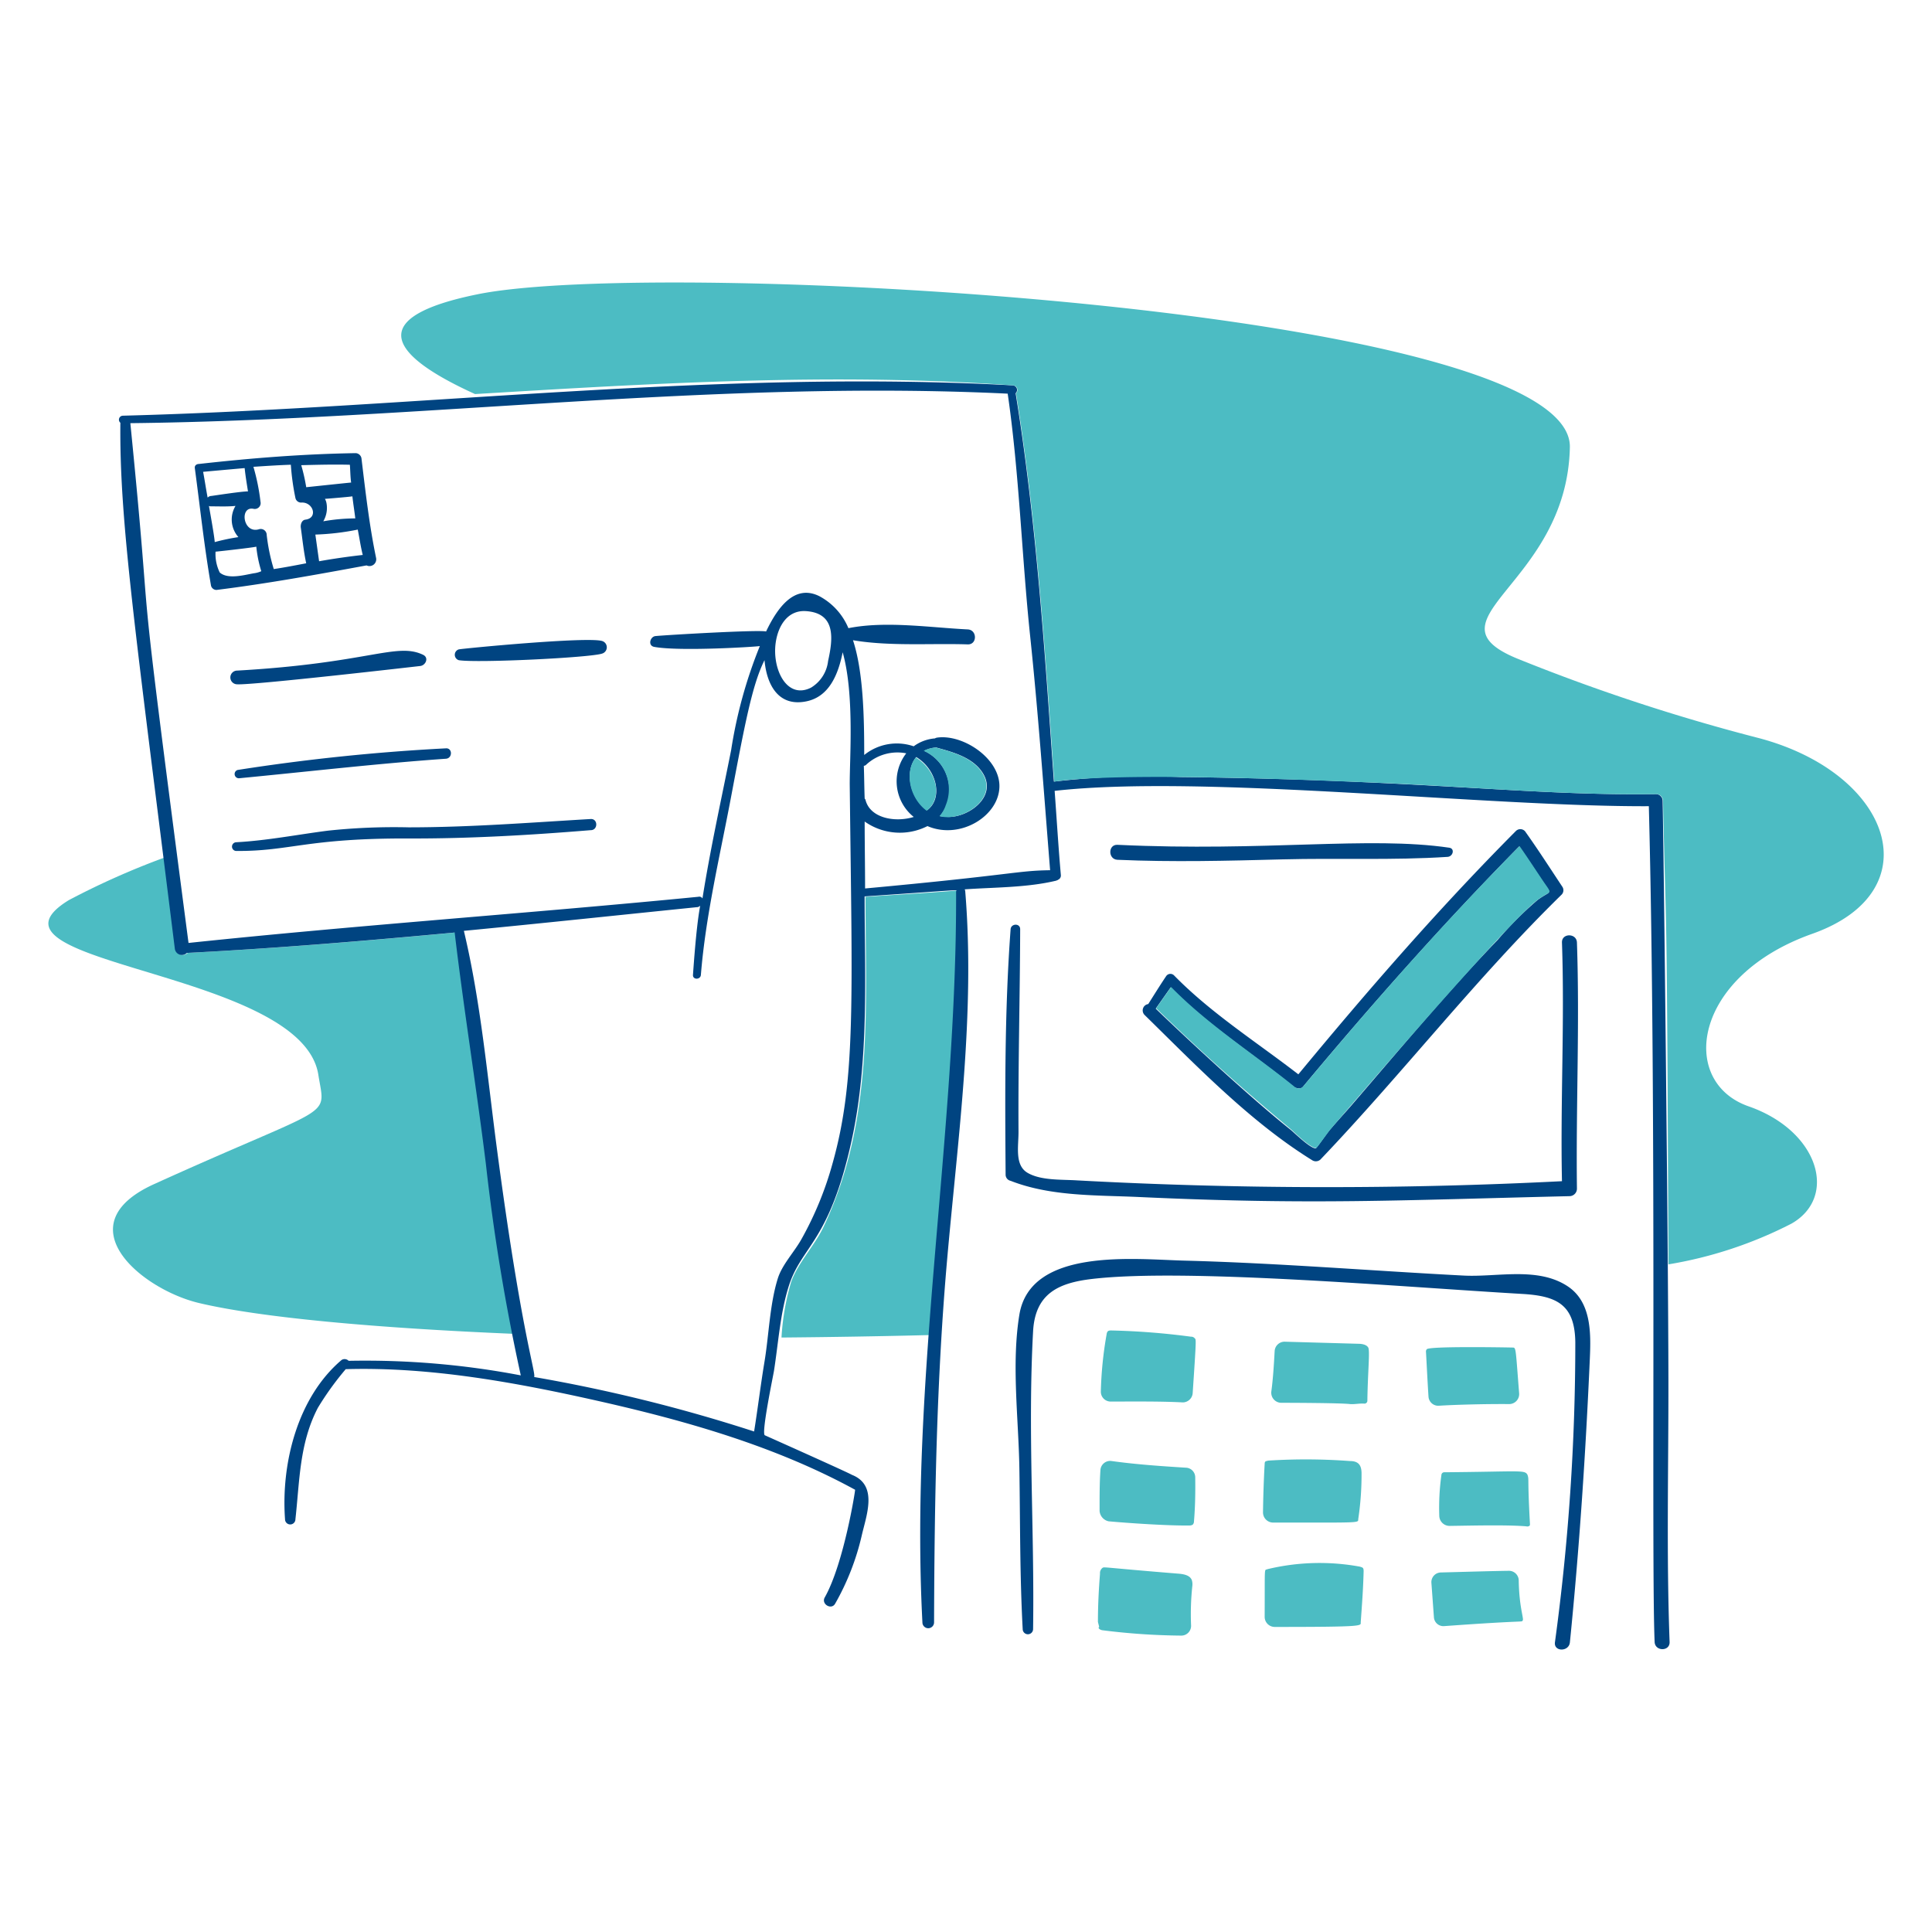 <svg viewBox="0 0 200 200" height="200" width="200" xmlns="http://www.w3.org/2000/svg"><path d="M99.065,92.318a.158.158,0,0,1,.043-.129c-3.185.258-6.327.43-9.513.646,0,11.561.894,23.159-4.347,34.177-.918,1.93-2.7,3.79-3.358,5.725a25.322,25.322,0,0,0-.99,5.724c5.08-.043,10.288-.129,15.453-.258C97.429,122.966,99.13,107.685,99.065,92.318Z" fill="#4cbcc3"/><path d="M50.382,120.469c-.966-8.009-2.281-15.969-3.228-23.933-9.212.861-18.466,1.636-27.721,2.11a.737.737,0,0,1-1.248-.431c-.39-3.142-.775-6.284-1.2-9.427a80.847,80.847,0,0,0-9.857,4.391c-10.968,6.729,24.112,7.144,25.826,18.079.735,4.691,1.893,2.751-17,11.32-9.3,4.217-1.334,10.888,4.648,12.311,6.328,1.5,18.165,2.582,32.5,3.185C51.932,132.22,51.088,126.321,50.382,120.469Z" fill="#4cbcc3"/><path d="M114.991,145.09a1.02,1.02,0,0,1-1.033-1.033,39.169,39.169,0,0,1,.6-5.94.611.611,0,0,1,.086-.258c.086-.129.258-.132.43-.129a74.755,74.755,0,0,1,8.222.645.465.465,0,0,1,.387.173c.14.14.168-.076-.215,5.638a1.034,1.034,0,0,1-1.033.99C120.071,145.047,116.67,145.09,114.991,145.09Z" fill="#4cbcc3"/><path d="M113.829,156.411c0-1.421-.006-2.841.086-4.218a1.011,1.011,0,0,1,1.162-.947c2.539.353,5.082.525,7.662.688a1,1,0,0,1,.99.99c.022,1.507,0,3.057-.129,4.563a.488.488,0,0,1-.129.344.625.625,0,0,1-.258.086c-2.24.044-6.543-.258-8.437-.43A1.185,1.185,0,0,1,113.829,156.411Z" fill="#4cbcc3"/><path d="M113.657,167.9c0-1.679.086-3.358.215-4.993a.672.672,0,0,1,.259-.6c.2-.127-.009-.041,7.877.6.559.045,1.2.172,1.377.688a1.484,1.484,0,0,1,.043.6,27.18,27.18,0,0,0-.129,4.046,1.01,1.01,0,0,1-1.033,1.076,68.954,68.954,0,0,1-8.179-.559c-.215-.043-.473-.216-.3-.345Z" fill="#4cbcc3"/><path d="M131.606,144.057c.182-1.333.272-2.842.345-4.175a1.03,1.03,0,0,1,1.033-.99l7.619.215c.387,0,.861.086,1.033.388.2.3-.051,2.607-.086,5.509a.3.3,0,0,1-.3.3c-.516-.043-1.076.091-1.506.043-1.033-.117-6.293-.13-7.146-.13A1.045,1.045,0,0,1,131.606,144.057Z" fill="#4cbcc3"/><path d="M131.779,157.616a1.051,1.051,0,0,1-1.033-1.076c.021-1.636.086-3.53.172-4.993,0-.353.19-.267.344-.344a61.729,61.729,0,0,1,8.48.043c.894,0,1.217.436,1.205,1.334a30.848,30.848,0,0,1-.344,4.692C140.6,157.671,140.852,157.616,131.779,157.616Z" fill="#4cbcc3"/><path d="M131.951,168.42a1.045,1.045,0,0,1-1.033-1.033c.025-5.555-.064-4.767.3-4.95a23.112,23.112,0,0,1,9.556-.258c.279.093.4.08.387.516-.043,1.767-.172,3.487-.3,5.252C140.861,168.312,141.295,168.42,131.951,168.42Z" fill="#4cbcc3"/><path d="M148.953,145.521a1.012,1.012,0,0,1-1.076-.947c-.1-1.549-.172-3.056-.258-4.606a.363.363,0,0,1,.086-.3c.312-.312,7.535-.2,8.824-.172.428.009.341-.189.732,4.734a1.036,1.036,0,0,1-1.033,1.12C153.86,145.327,150.588,145.415,148.953,145.521Z" fill="#4cbcc3"/><path d="M150.072,157.961a1.065,1.065,0,0,1-1.076-.99,24.462,24.462,0,0,1,.216-4.262.328.328,0,0,1,.086-.215.319.319,0,0,1,.258-.086c7.882-.067,8.266-.266,8.566.258.189.569-.02.077.258,5.079v.129c-.043.13-.258.173-.387.13C155.926,157.831,151.967,157.939,150.072,157.961Z" fill="#4cbcc3"/><path d="M148.437,167.387c-.083-1.119-.171-2.367-.259-3.529a1,1,0,0,1,.99-1.077c1.767-.043,5.251-.15,7.017-.172a1.013,1.013,0,0,1,1.033.99c.047,2.953.606,4.066.387,4.176-.082.165.3-.05-8.092.559A.985.985,0,0,1,148.437,167.387Z" fill="#4cbcc3"/><path d="M38.932,57.754c-.707-3.406-1.089-6.809-1.506-10.245a.64.64,0,0,0-.6-.6c-5.469.087-10.847.517-16.228,1.12-.215,0-.471.128-.43.43.55,4.085.976,8.152,1.679,12.182a.587.587,0,0,0,.559.43c5.209-.646,10.417-1.593,15.539-2.54A.7.7,0,0,0,38.932,57.754Zm-2.152-4.09a19.635,19.635,0,0,0-3.314.3,2.726,2.726,0,0,0,.344-1.808,1.477,1.477,0,0,0-.172-.517c.1,0,2.528-.2,2.841-.258C36.565,52.158,36.694,52.933,36.78,53.664Zm-.56-5.552c.044.6.044,1.248.13,1.851-.124,0,.9-.111-4.649.473a19.342,19.342,0,0,0-.517-2.281C32.906,48.112,34.542,48.069,36.22,48.112Zm-15.194.731c1.42-.129,2.841-.258,4.3-.387.086.818.216,1.593.345,2.411-.692,0-3.538.442-3.788.473a.547.547,0,0,0-.388.172C21.327,50.651,21.2,49.747,21.026,48.843Zm.6,3.53a.388.388,0,0,0,.215.043c.775,0,1.678.043,2.539-.043a2.736,2.736,0,0,0,.3,3.228,21.617,21.617,0,0,0-2.454.517C22.231,55.715,21.705,52.8,21.629,52.373Zm4.648,6.973c-.948.165-2.692.668-3.529-.086a4.338,4.338,0,0,1-.431-2.152c.1,0,3.788-.409,4.219-.517a12.676,12.676,0,0,0,.516,2.54A2.678,2.678,0,0,1,26.277,59.346Zm5.338-5.552c-.387.046-.516.516-.474.817.175,1.248.3,2.5.56,3.7-1.119.215-2.238.431-3.358.6a19.459,19.459,0,0,1-.731-3.53.616.616,0,0,0-.775-.6c-1.687.534-2.07-2.394-.6-2.11a.607.607,0,0,0,.732-.731,21.7,21.7,0,0,0-.732-3.616c1.292-.086,2.583-.172,3.874-.215a25.16,25.16,0,0,0,.474,3.443.6.6,0,0,0,.6.474C32.433,51.943,32.951,53.633,31.615,53.794Zm1.42,4.3c-.129-.9-.258-1.851-.387-2.755a26.174,26.174,0,0,0,4.39-.516c.173.861.3,1.764.517,2.625Q35.23,57.71,33.035,58.1Z" fill="#004481"/><path d="M24.556,70.839c1.713.095,18.838-1.884,18.939-1.894.559-.054.944-.855.3-1.162-2.752-1.316-5.629.868-19.24,1.636A.71.71,0,1,0,24.556,70.839Z" fill="#004481"/><path d="M62.348,66.362c-1.465-.478-14.153.742-14.85.861a.584.584,0,0,0,0,1.12c1.884.307,13.646-.261,14.85-.689A.68.68,0,0,0,62.348,66.362Z" fill="#004481"/><path d="M24.728,80.567c7.154-.686,14.286-1.52,21.436-2.023.688-.048.688-1.118,0-1.076A209.149,209.149,0,0,0,24.6,79.706.44.44,0,0,0,24.728,80.567Z" fill="#004481"/><path d="M61.143,84.785c-6.286.369-12.526.861-18.853.861a64.612,64.612,0,0,0-8.351.345c-3.188.411-6.287,1.025-9.513,1.2a.452.452,0,0,0,0,.9c5.6.044,7.312-1.328,17.864-1.292,6.284.022,12.569-.344,18.853-.86C61.918,85.948,61.918,84.74,61.143,84.785Z" fill="#004481"/><path d="M172.714,142.852c-.022-14.162-.474-54.145-.6-59.961a.709.709,0,0,0-.689-.688c-13.065.2-23.932-1.473-49.242-1.765a82.239,82.239,0,0,0-13.086.473c-.947-13.429-1.808-26.945-3.96-40.2a.475.475,0,0,0-.3-.818C74.142,38.212,43.4,42.236,12.718,43.033a.414.414,0,0,0-.258.731c-.1,10.162,1.5,21.147,5.639,54.451a.737.737,0,0,0,1.248.431c9.255-.474,18.466-1.249,27.721-2.11.947,8.007,2.244,15.969,3.228,23.933a210.73,210.73,0,0,0,3.616,21.91,85.653,85.653,0,0,0-17.821-1.507.579.579,0,0,0-.731-.086c-4.563,3.874-6.272,10.714-5.854,16.486a.538.538,0,0,0,1.076,0c.443-4,.409-7.866,2.324-11.536a30.628,30.628,0,0,1,2.884-4c8.7-.258,17.606,1.374,26.042,3.271,9.169,2.063,18.423,4.692,26.687,9.212.043,0-1.169,7.658-3.142,11.148-.389.688.687,1.334,1.076.646a26.05,26.05,0,0,0,2.755-7.059c.468-2.068,1.723-5.213-1.033-6.285-.593-.23,2.682,1.134-9-4.089-.387-.173.865-6.155.947-6.672.454-2.88.647-6.025,1.549-8.824,1.335-4.142,4.191-4.484,6.5-15.065,1.818-8.336,1.334-17.2,1.334-25.224,10.8-.73,9.469-.714,9.47-.517.086,25.267-4.814,50.366-3.487,75.672a.6.6,0,0,0,1.206,0c.043-12.655.254-25.224,1.377-37.836,1.115-12.526,2.884-25.267,1.851-37.836,0-.086-.043-.129-.043-.215,3.1-.215,6.456-.172,9.47-.9.043,0,.043-.043.086-.043s.043,0,.086-.043c.043,0,.043-.043.086-.043a.475.475,0,0,0,.215-.431c-.258-2.884-.43-5.811-.646-8.738h.043c15.368-1.721,44.712,1.669,61.468,1.593.828,32.04.236,78.226.6,86.519.044.99,1.588.99,1.55,0C172.5,161.061,172.727,151.934,172.714,142.852ZM86.2,120.383a34.961,34.961,0,0,1-3.272,7.963c-.768,1.338-1.967,2.587-2.41,4-.837,2.677-.919,5.852-1.377,8.609-.4,2.408-.689,4.821-1.077,7.232a164.673,164.673,0,0,0-22.77-5.639c.21-.42-1.322-4.508-3.831-23.459-1-7.532-1.679-15.324-3.443-22.728,8.049-.775,16.1-1.635,24.147-2.453.636,0,.17-1.693-.43,7.016-.036.517.776.517.818,0,.491-6.111,1.962-12.271,3.1-18.294,1.454-7.7,2.216-11.75,3.487-14.291.215,2.454,1.38,4.878,4.347,4.262,2.333-.484,3.278-2.747,3.745-5.079,1.248,4.433.7,11.148.732,13.817C88.211,103.47,88.623,111.743,86.2,120.383ZM80.3,66.535c.249-1.766,1.248-3.4,3.142-3.272,3.142.215,2.775,2.932,2.281,5.166a3.707,3.707,0,0,1-1.764,2.754C81.431,72.456,79.916,69.232,80.3,66.535Zm9.125,12.741a.372.372,0,0,0,.258-.129,4.755,4.755,0,0,1,4.133-1.163,4.72,4.72,0,0,0,.774,6.586c-1.937.6-4.519.129-4.993-1.765,0-.043-.043-.086-.086-.129C89.466,81.557,89.466,80.438,89.423,79.276Zm6.242-1.55a3.192,3.192,0,0,1,1.248-.344c1.722.473,3.867,1.037,4.864,2.712,1.411,2.372-1.42,4.455-3.53,4.476a5.96,5.96,0,0,1-.947-.086,4.6,4.6,0,0,0,.689-1.119A4.473,4.473,0,0,0,95.665,77.726Zm.3,6.155c-1.765-1.291-2.368-4-1.119-5.509C97.018,79.675,97.647,82.681,95.966,83.881Zm-6.414,8.093c0-2.325-.043-4.649-.043-6.93a6.308,6.308,0,0,0,6.5.473c3.458,1.482,7.591-1.153,7.447-4.3-.129-2.8-3.788-5.209-6.414-4.864a.611.611,0,0,0-.258.086,4.254,4.254,0,0,0-2.2.818,5.37,5.37,0,0,0-5.122.9c0-3.728-.069-8.553-1.162-11.881,3.788.646,8.093.305,11.88.431.991.033.99-1.5,0-1.55-3.918-.193-8.48-.9-12.354-.129a6.646,6.646,0,0,0-3.013-3.314c-2.535-1.257-4.3,1.119-5.509,3.658-.689-.2-10.287.358-11.45.474-.558.056-.818.991-.129,1.119,2.607.486,10.544-.008,10.933-.086a48.15,48.15,0,0,0-2.97,10.761c-1,5.035-2.152,10.2-2.97,15.367a.381.381,0,0,0-.43-.172c-17.563,1.721-35.211,2.927-52.773,4.778C13.526,51.886,16.2,70.924,13.493,43.807c30.346-.344,60.477-4.519,90.823-3.056,1.206,8.308,1.448,16.746,2.325,25.1.845,8.051,1.42,16.185,2.066,24.234C105.273,90.128,104.947,90.556,89.552,91.974Z" fill="#004481"/><path d="M97.257,84.484c2.251.643,6.078-1.7,4.477-4.39-1-1.675-3.142-2.239-4.864-2.712a3.2,3.2,0,0,0-1.249.344A4.351,4.351,0,0,1,97.9,83.365,3.189,3.189,0,0,1,97.257,84.484Z" fill="#4cbcc3"/><path d="M95.923,83.925a2.438,2.438,0,0,0,.689-.818c.86-1.722-.3-3.788-1.808-4.692C93.6,79.921,94.158,82.633,95.923,83.925Z" fill="#4cbcc3"/><path d="M187.607,96.666c12.4-4.391,8.267-16.54-5.424-20.231a199.4,199.4,0,0,1-24.922-8.179c-10.28-4.107,4.95-7.618,5.251-21.952S68.5,26.59,49.435,30.464c-11.234,2.281-9.728,6.026-.258,10.33,18.552-1.119,37.169-2.24,55.7-.9a.477.477,0,0,1,.3.818c2.153,13.3,3.013,26.774,3.96,40.2,6.672-1,25.888-.181,32.671.086,9.814.388,19.8,1.356,29.657,1.206a.709.709,0,0,1,.689.688c.377,16.989.387,7.2.56,47.995a43.283,43.283,0,0,0,12.741-4.219c4.824-2.748,2.841-9.6-4.434-12.138S175.21,101.056,187.607,96.666Z" fill="#4cbcc3"/><path d="M150.029,87.755c-8.318-1.221-19,.425-34.349-.3-.99-.047-.99,1.506,0,1.55,5.682.252,11.407.107,17.089-.043s11.453.109,17.088-.259C150.417,88.666,150.632,87.844,150.029,87.755Z" fill="#004481"/><path d="M162.469,123.826a.775.775,0,0,0,.775-.774c-.108-8.482.293-16.962,0-25.482-.034-.991-1.584-.991-1.55,0,.287,8.219-.172,16.485,0,24.707a480.206,480.206,0,0,1-50.232-.086c-1.592-.1-3.693.027-5.079-.775-1.369-.791-.938-2.755-.947-4.261-.043-7.017.15-13.99.172-20.963,0-.646-.946-.6-.99,0-.624,8.438-.581,16.916-.517,25.4a.651.651,0,0,0,.517.646c4.175,1.636,8.909,1.472,13.343,1.679C135.817,124.745,144.814,124.243,162.469,123.826Z" fill="#004481"/><path d="M162.3,133.167c-3.1-2.066-7.318-.941-10.761-1.119-9.643-.5-19.284-1.3-28.969-1.55-5.122-.133-15.9-1.38-17.045,5.6-.832,5.077-.083,10.761,0,15.883.089,5.553.042,11.108.344,16.659a.538.538,0,0,0,1.076,0c.151-10.248-.561-20.576,0-30.82.215-3.917,2.628-5.016,6.112-5.424,9.688-1.133,31.953.822,44.508,1.55,3.573.207,5.456,1.076,5.51,4.993a228.818,228.818,0,0,1-2.109,31.078c-.123.991,1.45.989,1.549,0,.986-9.785,1.632-19.592,2.066-29.4C164.693,138.028,164.751,134.8,162.3,133.167Z" fill="#004481"/><path d="M121.534,100.97a.529.529,0,0,0-.818.086c-.64.95-1.248,1.937-1.851,2.884a.664.664,0,0,0-.387,1.119c5.371,5.263,10.976,11.106,17.39,15.066a.706.706,0,0,0,.818-.086c8.562-8.972,16.107-18.755,24.965-27.42a.647.647,0,0,0,.086-.817c-1.253-1.891-2.493-3.82-3.787-5.639a.65.65,0,0,0-1.034-.129c-7.963,8.006-15.323,16.486-22.512,25.181C130.057,107.857,125.366,104.888,121.534,100.97Zm13.344,11.536c7.143-8.568,14.549-16.917,22.383-24.88.818,1.206,1.607,2.4,2.41,3.573,1.053,1.536.909.911-.516,1.98a37.147,37.147,0,0,0-4.089,4.089c-5.262,5.457-10.109,11.289-15.066,17.046-.737.856-1.506,1.678-2.238,2.539-.3.3-1.464,2.023-1.55,2.023-.559.043-2.241-1.631-2.626-1.937-3.912-3.11-10.364-9.063-13.946-12.525l1.55-2.2c3.831,3.917,8.566,6.887,12.784,10.331C134.275,112.678,134.663,112.764,134.878,112.506Z" fill="#004481"/><path d="M134.878,112.506a.655.655,0,0,1-.861,0c-4.261-3.444-8.953-6.414-12.784-10.331l-1.55,2.2c5.582,5.4,9.779,9.046,13.947,12.525.351.294,2.023,1.98,2.625,1.937.086,0,1.251-1.676,1.55-2.023,1.158-1.343,18.2-21.327,21.393-23.674,1.415-1.04,1.556-.435.516-1.98-.813-1.209-1.592-2.411-2.41-3.573C149.427,95.546,142.062,103.893,134.878,112.506Z" fill="#4cbcc3"/></svg>